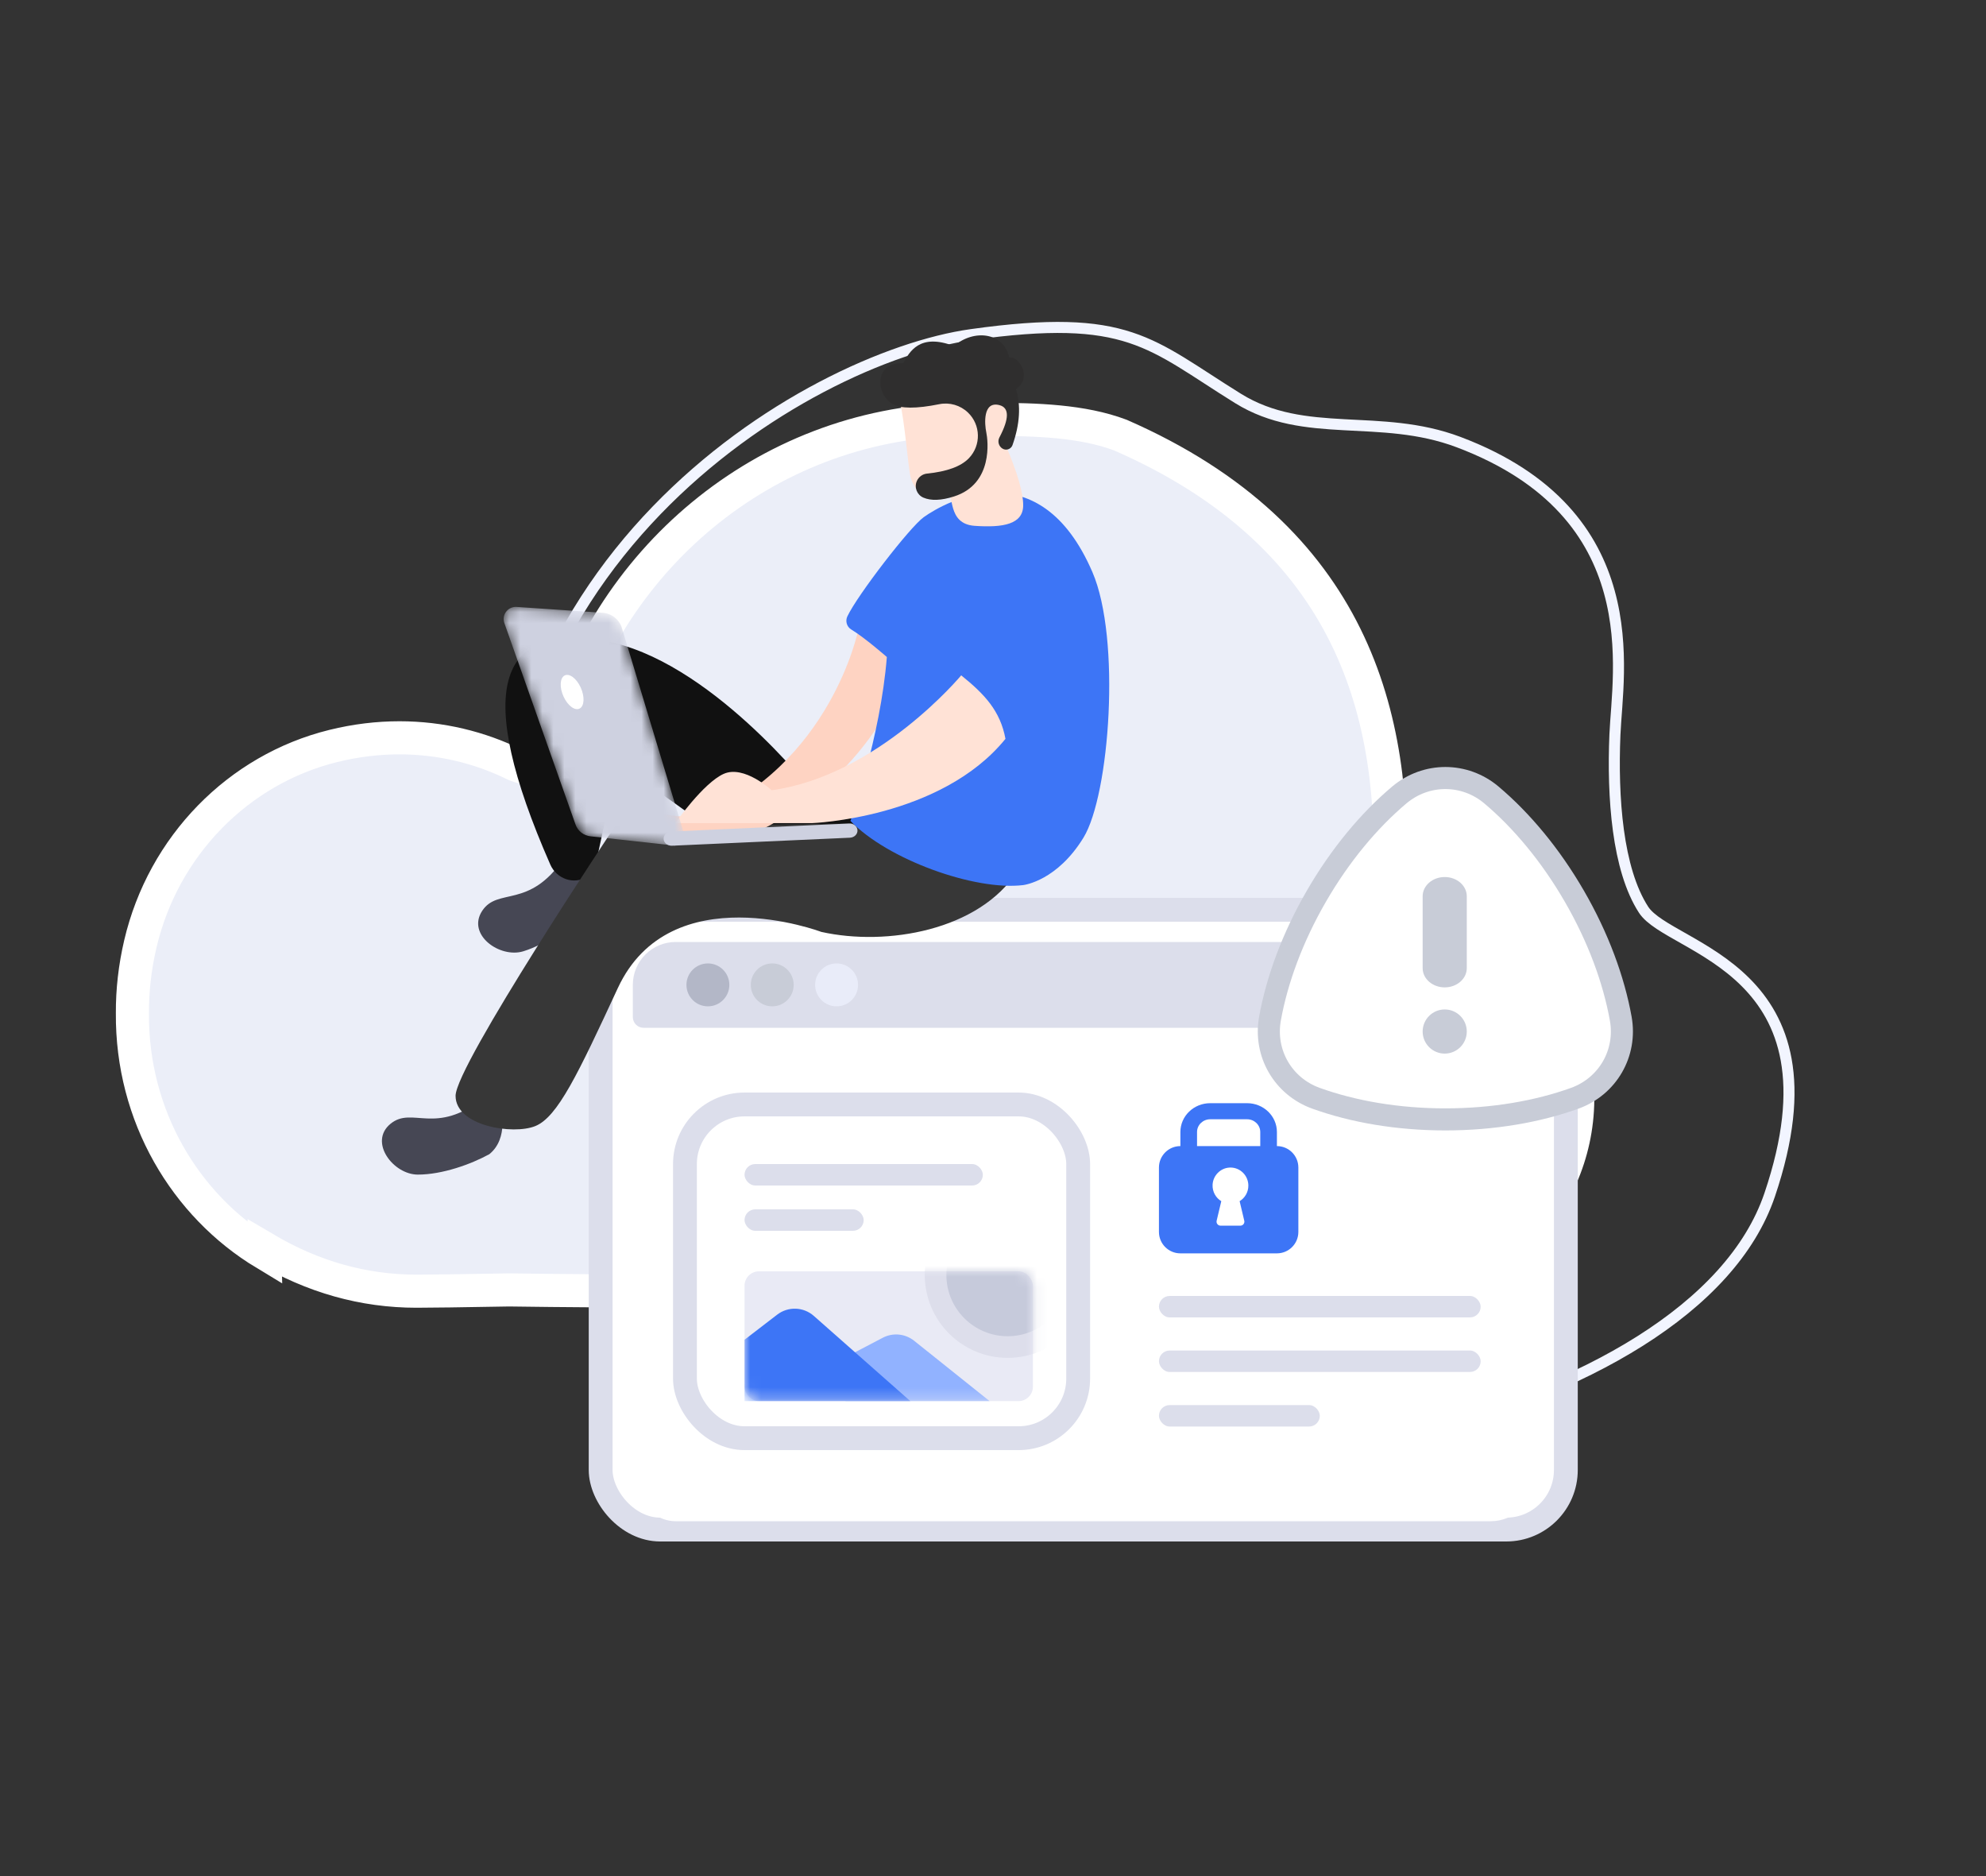 <svg xmlns="http://www.w3.org/2000/svg" xmlns:xlink="http://www.w3.org/1999/xlink" width="180" height="170" viewBox="0 0 180 170">
  <rect x="0" y="0" width="180" height="170" fill="#333333" stroke="none"/>
  <defs>
    <path id="img_empty-a" d="M11.836,9.37 C11.672,9.423 11.5,9.318 11.474,9.149 C11.396,8.634 11.201,7.615 10.807,6.922 C10.807,6.922 11.013,6.19 8.94,7.295 C6.867,8.4 3.754,10.023 1.92,9.057 C0.133,8.115 -1.678,3.372 3.046,4.25 C3.226,4.284 3.391,4.142 3.378,3.961 C3.319,3.182 3.397,1.388 5.232,0.812 C6.948,0.274 7.887,1.041 8.274,1.504 C8.388,1.641 8.599,1.637 8.708,1.497 C9.222,0.833 10.618,-0.582 12.673,0.315 C14.366,1.054 14.629,2.087 14.601,2.73 C14.592,2.938 14.806,3.08 14.997,2.992 C15.515,2.756 16.349,2.633 17.148,3.624 C18.252,4.995 16.674,6.183 16.201,6.494 C16.123,6.546 16.075,6.63 16.075,6.723 C16.07,7.435 15.958,10.544 14.385,12.297 C14.249,12.449 13.997,12.404 13.918,12.217 L12.707,9.359 C12.65,9.226 12.501,9.158 12.362,9.202 L11.836,9.37"/>
    <linearGradient id="img_empty-b" x1="61.036%" x2="43.262%" y1="1.734%" y2="72.675%">
      <stop offset="0%" stop-color="#08005D"/>
      <stop offset="100%" stop-color="#1A0F91"/>
    </linearGradient>
    <path id="img_empty-d" d="M16.499,21.091 L10.727,1.97 C10.492,1.19 9.794,0.637 8.977,0.581 L1.185,0.051 C0.393,-0.002 -0.196,0.766 0.067,1.511 L6.518,19.771 C6.726,20.359 7.258,20.775 7.882,20.838 L15.555,21.684 L16.499,21.091"/>
    <rect id="img_empty-f" width="26.136" height="11.761" x="0" y="0" rx="1.307"/>
  </defs>
  <g fill="none" fill-rule="evenodd">
    <rect width="160" height="160" x="19" y="5"/>
    <g transform="translate(12 5)">
      <path stroke="#F2F5FF" d="M56.154,50.608 C55.314,54.907 51.112,59.907 47.006,63.821 C42.901,67.735 30.858,76.022 38.781,92.743 C42.047,99.637 48.657,102.544 50.409,109.467 C52.724,118.616 52.11,121.938 63.788,130.427 C75.924,139.248 112.273,148.098 134.718,117.78 C145.201,103.62 152.169,88.314 138.711,64.092 C125.253,39.87 85.244,14.095 65.877,24.087 C46.511,34.079 56.993,46.309 56.154,50.608 Z" transform="rotate(136 91.14 80.347)"/>
      <path fill="#EBEEF8" stroke="#FFF" stroke-width="3" d="M89.552,34.428 C110.714,43.682 114.676,60.049 113.913,75.43 C116.884,75.972 119.525,76.639 121.556,77.46 C128.507,80.775 131.015,86.765 131,93.664 C131,93.795 130.998,93.927 130.995,94.058 L130.984,93.754 C131.399,103.733 123.522,112 113.835,112 L95.552,112 L95.554,111.785 C80.147,111.919 67.097,111.99 56.403,111.999 L52.023,111.999 C44.864,111.993 38.905,111.955 34.147,111.885 C29.793,111.962 26.994,112 25.751,112 C20.949,112 16.366,110.711 12.001,108.133 L12.012,108.596 C4.774,104.229 -0.071,96.102 0.001,86.814 C-0.01,84.769 0.221,82.665 0.721,80.531 C2.795,71.674 9.578,64.721 18.213,62.595 C20.247,62.093 22.254,61.856 24.206,61.856 C27.95,61.856 31.495,62.729 34.66,64.286 C35.021,64.464 36.098,64.752 36.759,64.636 C37.084,64.531 37.39,64.366 37.66,64.148 C38.042,63.796 38.389,63.246 38.596,62.423 C42.77,45.826 57.26,33.482 74.634,33.016 C74.999,33.005 75.365,33 75.732,33 L75.91,33.002 L76.213,33.002 C76.4,33.002 76.588,33.001 76.776,33.001 L77.912,33 C81.911,33.006 86.098,33.128 89.552,34.428 Z"/>
      <rect width="87.48" height="56.16" x="42.44" y="77.44" fill="#FFF" stroke="#DCDEEB" stroke-width="2.16" rx="5.4"/>
      <rect width="81.648" height="52.488" x="45.356" y="80.356" fill="#FFF" rx="3.888"/>
      <path fill="#DCDEEB" d="M49.244,80.356 L123.548,80.356 C125.695,80.356 127.436,82.097 127.436,84.244 L127.436,87.16 C127.436,87.697 127.001,88.132 126.464,88.132 L46.328,88.132 C45.791,88.132 45.356,87.697 45.356,87.16 L45.356,84.244 C45.356,82.097 47.097,80.356 49.244,80.356 Z"/>
      <g transform="translate(93.04 94.964)">
        <g fill="#3D75F6">
          <path d="M10.207,4.86 L9.668,4.86 C9.4,4.86 9.183,4.65 9.183,4.392 L9.183,2.611 C9.183,1.974 8.648,1.457 7.988,1.457 L4.648,1.457 C3.988,1.457 3.453,1.974 3.453,2.611 L3.453,4.392 C3.453,4.65 3.236,4.86 2.968,4.86 L2.428,4.86 C2.161,4.86 1.944,4.65 1.944,4.392 L1.944,2.611 C1.944,1.169 3.154,6.39488462e-14 4.648,6.39488462e-14 L7.988,6.39488462e-14 C9.481,6.39488462e-14 10.692,1.169 10.692,2.611 L10.692,4.392 C10.692,4.65 10.475,4.86 10.207,4.86"/>
          <path d="M1.944,3.888 L10.692,3.888 C11.766,3.888 12.636,4.758 12.636,5.832 L12.636,11.664 C12.636,12.738 11.766,13.608 10.692,13.608 L1.944,13.608 C0.87,13.608 2.11295902e-13,12.738 2.11386464e-13,11.664 L2.11386464e-13,5.832 C2.11032936e-13,4.758 0.87,3.888 1.944,3.888 Z M6.482,5.832 C6.448,5.832 6.413,5.833 6.379,5.836 C5.565,5.886 4.905,6.56 4.862,7.382 C4.829,8.017 5.154,8.578 5.651,8.879 L5.23,10.65 C5.176,10.878 5.347,11.098 5.58,11.098 L7.384,11.098 C7.617,11.098 7.788,10.878 7.734,10.65 L7.313,8.879 C7.786,8.593 8.104,8.069 8.104,7.471 C8.104,6.566 7.378,5.832 6.482,5.832"/>
        </g>
        <rect width="29.16" height="1.944" y="17.468" fill="#DCDEEB" rx=".972"/>
        <rect width="29.16" height="1.944" y="22.412" fill="#DCDEEB" rx=".972"/>
        <rect width="14.58" height="1.944" y="27.356" fill="#DCDEEB" rx=".972"/>
      </g>
      <circle cx="52.16" cy="84.244" r="1.944" fill="#B3B7C7"/>
      <circle cx="57.992" cy="84.244" r="1.944" fill="#C8CCD7"/>
      <circle cx="63.824" cy="84.244" r="1.944" fill="#E9ECF9"/>
      <g transform="translate(22 22)">
        <path fill="#464754" d="M9.825,54.112 C11.816,52.463 13.901,55.239 18.274,51.749 L19.823,52.644 C19.823,52.644 20.595,55.404 18.79,56.858 C17.132,57.768 14.534,58.707 12.311,58.707 C10.087,58.707 7.834,55.761 9.825,54.112 Z" transform="rotate(-17 14.522 55.228)"/>
        <path fill="#111" d="M39.597,44.686 C39.597,44.686 30.234,32.688 20.7,31.059 C11.165,29.429 8.889,35.43 15.88,51.351 C16.442,52.631 18.015,53.2 19.188,52.447 C19.539,52.221 19.791,51.919 19.944,51.541 L21.964,42.176 C21.964,42.176 31.782,48.855 33.937,50.959 C36.093,53.064 47.048,51.781 44.334,44.686 L39.597,44.686 Z"/>
        <path fill="#464754" d="M1.384,74.84 C3.375,73.191 5.46,75.967 9.834,72.477 L11.383,73.372 C11.383,73.372 12.154,76.132 10.35,77.586 C8.692,78.496 6.094,79.435 3.87,79.435 C1.646,79.435 -0.607,76.489 1.384,74.84 Z"/>
        <path fill="#373737" d="M21.75,47.857 C21.75,47.857 7.291,69.558 7.291,72.297 C7.291,75.036 12.502,75.862 14.522,75.036 C16.541,74.211 18.371,70.35 21.993,62.54 C26.756,52.272 40.434,57.442 40.434,57.442 C46.376,58.769 54.757,57.31 58.218,51.919 L44.364,47.609 L21.75,47.857 Z"/>
        <path fill="#FED3C2" d="M43.792,30.055 C43.792,30.055 41.344,42.331 29.349,47.187 L25.082,46.684 L24.076,48.29 L34.084,48.61 C34.084,48.61 42.638,45.219 47.171,35.981 C47.321,35.675 49.817,30.518 43.792,30.055"/>
        <path fill="#3D75F6" d="M46.379,32.534 C46.379,32.534 44.392,30.792 43.151,30.04 C42.749,29.796 42.597,29.281 42.8,28.852 C43.713,26.922 48.461,20.766 49.721,19.863 C51.733,18.424 60.219,13.735 65.01,24.84 C67.612,30.871 66.578,45.022 64.2,48.903 C61.821,52.784 58.874,53.185 58.735,53.202 C54.351,53.735 46.435,50.888 43.08,47.386 C43.08,47.386 45.795,39.853 46.379,32.534 Z"/>
        <path fill="#FFE2D6" d="M53.118,34.196 C53.118,34.196 45.577,43.28 35.937,44.608 C35.937,44.608 33.446,42.297 31.593,43.122 C29.74,43.947 27.2,47.589 27.2,47.589 L39.578,47.589 C39.578,47.589 51.282,47.169 57.13,39.949 C56.66,37.422 55.25,35.912 53.118,34.196"/>
        <path d="M0.008,3.906 C0.008,3.906 0.851,9.781 3.128,11.588 C5.405,13.395 9.841,12.035 11.34,7.605 L8.354,0.031 L0.008,3.906" transform="translate(47.868 5.175)"/>
        <g transform="translate(44.763)">
          <mask id="img_empty-c" fill="#fff">
            <use xlink:href="#img_empty-a"/>
          </mask>
          <path fill="url(#img_empty-b)" d="M45.956,5.463 C45.792,5.516 45.62,5.411 45.594,5.242 C45.516,4.728 45.321,3.709 44.927,3.015 C44.927,3.015 45.133,2.284 43.06,3.389 C40.987,4.494 37.873,6.117 36.04,5.15 C34.253,4.208 32.442,-0.535 37.166,0.343 C37.345,0.377 37.511,0.235 37.497,0.054 C37.439,-0.725 37.517,-2.518 39.351,-3.094 C41.067,-3.633 42.007,-2.866 42.394,-2.402 C42.507,-2.266 42.719,-2.269 42.827,-2.409 C43.342,-3.074 44.737,-4.489 46.793,-3.592 C48.485,-2.853 48.749,-1.82 48.721,-1.177 C48.712,-0.968 48.925,-0.827 49.117,-0.915 C49.635,-1.151 50.469,-1.274 51.268,-0.283 C52.372,1.088 50.794,2.276 50.32,2.588 C50.243,2.639 50.195,2.723 50.194,2.816 C50.19,3.528 50.078,6.637 48.504,8.39 C48.368,8.542 48.117,8.497 48.037,8.31 L46.826,5.452 C46.77,5.319 46.62,5.251 46.482,5.295 L45.956,5.463" mask="url(#img_empty-c)"/>
        </g>
        <g transform="translate(11.644 27.945)">
          <mask id="img_empty-e" fill="#fff">
            <use xlink:href="#img_empty-d"/>
          </mask>
          <path fill="#CED1E0" d="M16.499,21.091 L10.727,1.97 C10.492,1.19 9.794,0.637 8.977,0.581 L1.185,0.051 C0.393,-0.002 -0.196,0.766 0.067,1.511 L6.518,19.771 C6.726,20.359 7.258,20.775 7.882,20.838 L15.555,21.684 L16.499,21.091" mask="url(#img_empty-e)"/>
        </g>
        <path fill="#FFF" d="M17.078,36.122 C17.457,36.948 18.111,37.432 18.539,37.202 C18.967,36.974 19.007,36.118 18.629,35.292 C18.25,34.466 17.596,33.982 17.168,34.211 C16.74,34.441 16.7,35.296 17.078,36.122"/>
        <path fill="#CED1E0" d="M0.736,2.025 C0.748,2.025 0.76,2.025 0.773,2.024 L16.899,1.298 C17.297,1.28 17.604,0.978 17.584,0.623 C17.564,0.268 17.223,-0.011 16.826,0.012 L0.7,0.739 C0.301,0.756 -0.006,1.059 0.014,1.414 C0.034,1.758 0.353,2.025 0.736,2.025" transform="translate(26.133 47.61)"/>
        <path fill="#FFE2D6" d="M57.734,8.074 C57.734,10.001 58.447,14.061 58.447,15.004 C58.447,15.948 57.876,17.809 55.673,17.333 C54.854,17.333 56.346,19.905 53.882,20.704 C51.419,21.504 49.581,21.632 49.163,19.959 C48.885,18.844 48.954,16.99 49.37,14.397 C48.281,12.615 47.891,10.878 48.199,9.187 C48.662,6.65 53.625,5.081 57.734,8.074 Z" transform="scale(-1 1) rotate(14 0 -420.011)"/>
        <path fill="#2F2E2E" d="M54.606,9.26 C56.734,9.237 58.113,8.938 58.742,8.364 C60.083,7.141 59.57,4.289 57.036,4.95 C56.247,4.044 55.004,2.578 52.211,4.38 C50.096,3.231 47.523,4.108 47.523,6.451 C46.612,6.451 45.827,8.715 47.523,9.367 C47.38,10.913 47.832,12.545 48.88,14.262 C49.058,14.555 49.44,14.647 49.732,14.469 C49.768,14.447 49.802,14.421 49.833,14.392 C50.13,14.114 50.158,13.653 49.899,13.341 C48.656,11.846 48.454,10.89 49.293,10.475 C50.697,9.778 50.966,11.901 50.966,12.638 C50.966,13.375 51.3,17.349 55.039,17.717 C56.245,17.836 57.157,17.678 57.774,17.241 L57.774,17.241 C58.287,16.878 58.409,16.168 58.046,15.655 C57.807,15.317 57.404,15.135 56.993,15.18 C55.181,15.378 53.848,15.186 52.993,14.605 C52.993,14.605 52.993,14.605 52.993,14.605 C51.657,13.697 51.31,11.877 52.218,10.541 C52.756,9.749 53.648,9.27 54.606,9.26 Z" transform="scale(-1 1) rotate(12 0 -493.554)"/>
      </g>
      <g transform="translate(49 94)">
        <rect width="35.64" height="30.24" x="1.08" y="1.08" fill="#FFF" stroke="#DCDEEB" stroke-width="2.16" rx="5.4"/>
        <g transform="translate(6.48 16.2)">
          <mask id="img_empty-g" fill="#fff">
            <use xlink:href="#img_empty-f"/>
          </mask>
          <use fill="#E9EAF5" xlink:href="#img_empty-f"/>
          <g mask="url(#img_empty-g)">
            <g transform="translate(0 2.614)">
              <path fill="#91B2FF" d="M9.148,5.175 L12.529,3.405 C13.447,2.924 14.563,3.031 15.373,3.679 L22.216,9.148 L22.216,9.148 L9.148,9.148 L9.148,5.175 Z"/>
              <path fill="#3D75F6" d="M0,3.586 L2.957,1.313 C3.949,0.55 5.342,0.598 6.279,1.425 L15.028,9.148 L15.028,9.148 L0,9.148 L0,3.586 Z"/>
            </g>
          </g>
          <g mask="url(#img_empty-g)">
            <g transform="translate(16.988 -6.534)">
              <circle cx="6.861" cy="6.861" r="6.861" fill="#DDDEEB" stroke="#DDDEEB" stroke-width="1.307"/>
              <circle cx="6.861" cy="6.861" r="5.554" fill="#C6CADB"/>
            </g>
          </g>
        </g>
        <rect width="21.6" height="1.944" x="6.48" y="6.48" fill="#DCDEEB" rx=".972"/>
        <rect width="10.8" height="1.944" x="6.48" y="10.584" fill="#DCDEEB" rx=".972"/>
      </g>
    </g>
    <path fill="#FFF" stroke="#C8CCD7" stroke-width="2" d="M146.895,92.298 C146.263,88.791 144.859,84.955 142.694,81.214 C140.53,77.471 137.905,74.339 135.178,72.039 C132.745,69.987 129.254,69.987 126.821,72.039 C124.094,74.339 121.47,77.471 119.307,81.213 C117.142,84.956 115.737,88.791 115.105,92.299 C114.542,95.427 116.286,98.445 119.284,99.522 C122.642,100.73 126.67,101.433 131,101.433 C135.33,101.433 139.358,100.729 142.717,99.522 C145.714,98.444 147.458,95.426 146.895,92.298 Z"/>
    <path fill="#C8CCD7" fill-rule="nonzero" d="M128.941 81.214C128.941 80.252 129.837 79.471 130.941 79.471 132.045 79.471 132.941 80.252 132.941 81.214L132.941 87.726C132.941 88.69 132.045 89.471 130.941 89.471 129.837 89.471 128.941 88.69 128.941 87.726L128.941 81.214zM130.94 95.471C129.837 95.471 128.941 94.575 128.941 93.471 128.941 92.366 129.837 91.471 130.94 91.471 132.046 91.471 132.941 92.366 132.941 93.471 132.941 94.575 132.046 95.471 130.94 95.471z"/>
  </g>
</svg>
